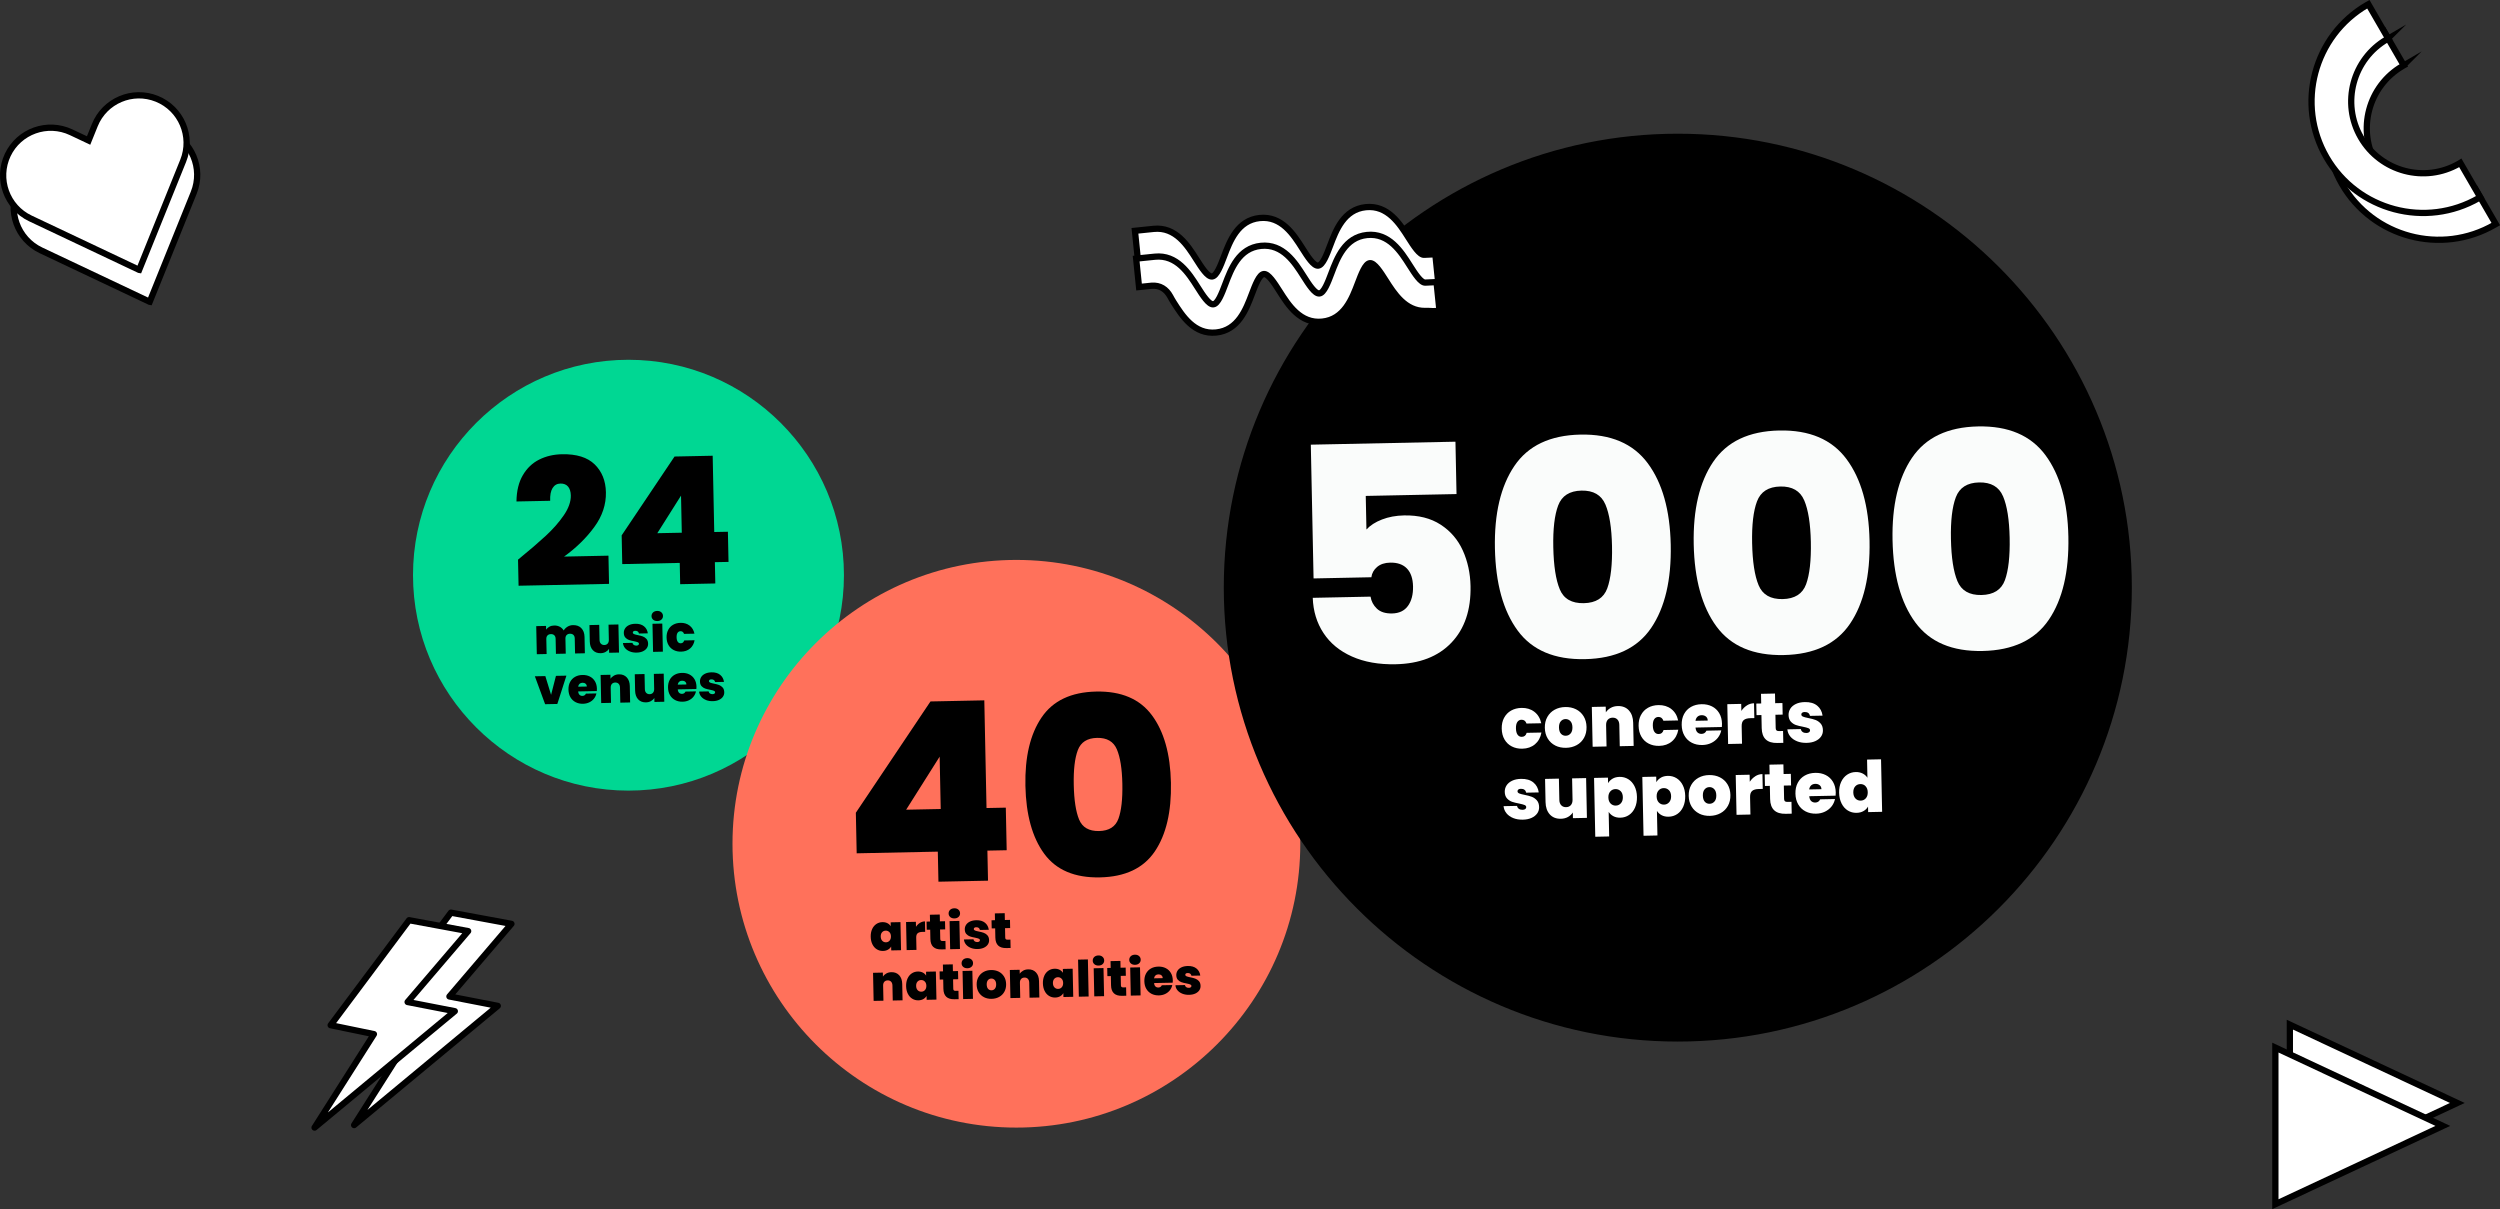 <?xml version="1.0" encoding="UTF-8"?>
<svg id="Layer_2" data-name="Layer 2" xmlns="http://www.w3.org/2000/svg" viewBox="0 0 1197.62 579.23">
  <rect x="0" y="0" width="1197.62" height="579.23" fill="#333333" stroke="none"/>
  <defs>
    <style>
      .cls-1, .cls-2, .cls-3 {
        fill: #fff;
      }

      .cls-1, .cls-3 {
        stroke-width: 3px;
      }

      .cls-1, .cls-3, .cls-4 {
        stroke: #000;
      }

      .cls-1, .cls-4 {
        stroke-miterlimit: 10;
      }

      .cls-3 {
        stroke-linecap: round;
        stroke-linejoin: round;
      }

      .cls-5 {
        fill: #fafcfb;
      }

      .cls-6 {
        fill: #ff715b;
      }

      .cls-7 {
        fill: #00d793;
      }

      .cls-4 {
        stroke-width: 1.26px;
      }
    </style>
  </defs>
  <g id="Layer_1-2" data-name="Layer 1">
    <path class="cls-7" d="M301.06,172.35c-56.91,0-103.21,46.3-103.21,103.18s46.3,103.21,103.21,103.21,103.23-46.3,103.23-103.21-46.31-103.18-103.23-103.18"/>
    <path class="cls-6" d="M486.89,268.23c-74.99,0-135.99,61-135.99,135.95s61,135.99,135.99,135.99,136.01-61,136.01-135.99-61.02-135.95-136.01-135.95"/>
    <path class="cls-4" d="M803.74,64.68c-119.58,0-216.86,97.28-216.86,216.79s97.28,216.86,216.86,216.86,216.88-97.28,216.88-216.86-97.3-216.79-216.88-216.79"/>
    <g>
      <path d="M261.43,256.7c3.45-3.19,6.33-6.46,8.64-9.83,2.31-3.36,3.44-6.54,3.38-9.55-.04-1.81-.48-3.22-1.32-4.22-.84-1-2.06-1.49-3.64-1.46-1.64.03-2.9.75-3.78,2.16-.88,1.41-1.26,3.44-1.15,6.1l-16.15.33c.07-5.05,1.09-9.25,3.06-12.6,1.97-3.35,4.58-5.85,7.84-7.47,3.25-1.63,6.89-2.48,10.91-2.56,6.97-.14,12.19,1.48,15.66,4.87,3.47,3.39,5.26,7.83,5.38,13.32.12,5.89-1.73,11.46-5.57,16.69-3.83,5.24-8.65,9.95-14.46,14.15l21.25-.44.28,13.51-43.34.89-.26-12.49c5.41-4.42,9.83-8.22,13.28-11.41Z"/>
      <path d="M298.09,270.23l-.28-13.77,25.33-37.76,18.27-.38.75,36.54,6.54-.13.3,14.45-6.54.13.21,10.2-16.83.35-.21-10.2-27.53.57ZM326.24,237.43l-11.36,18,11.73-.24-.36-17.76Z"/>
    </g>
    <g>
      <path d="M278.48,300.93c.99,1,1.5,2.39,1.54,4.17l.16,7.85-4.7.1-.15-7.22c-.01-.72-.23-1.27-.63-1.67-.41-.39-.96-.58-1.64-.57-.69.01-1.23.23-1.62.63s-.58.97-.57,1.69l.15,7.22-4.7.1-.15-7.22c-.01-.72-.22-1.28-.62-1.67-.4-.39-.94-.58-1.63-.57-.71.01-1.25.23-1.64.63-.39.41-.58.97-.57,1.69l.15,7.22-4.7.1-.28-13.46,4.7-.1.04,1.77c.4-.58.93-1.05,1.59-1.41.66-.36,1.42-.54,2.28-.56.99-.02,1.88.18,2.67.59.78.42,1.41,1.01,1.87,1.79.46-.75,1.08-1.35,1.86-1.83.77-.47,1.63-.72,2.58-.74,1.7-.04,3.04.45,4.03,1.45Z"/>
      <path d="M296.25,299.15l.28,13.46-4.73.1-.04-1.92c-.39.62-.93,1.12-1.63,1.51-.7.39-1.5.6-2.41.61-1.57.03-2.81-.46-3.74-1.47-.93-1.01-1.41-2.41-1.44-4.18l-.16-7.82,4.68-.1.15,7.22c.02.77.23,1.37.65,1.8.42.43.96.64,1.63.63.69-.01,1.23-.24,1.62-.69s.58-1.06.56-1.83l-.15-7.22,4.73-.1Z"/>
      <path d="M301.69,312.06c-.96-.39-1.72-.93-2.29-1.63-.57-.7-.89-1.5-.97-2.39l4.56-.09c.07.43.28.76.62,1,.34.23.76.34,1.25.33.38,0,.69-.09.91-.26.22-.16.33-.37.32-.63,0-.34-.2-.58-.57-.73-.37-.15-.98-.32-1.83-.49-.96-.17-1.77-.37-2.41-.6-.65-.23-1.21-.61-1.69-1.14-.48-.53-.73-1.27-.75-2.19-.02-.8.18-1.53.6-2.19.42-.66,1.04-1.19,1.88-1.59.83-.4,1.84-.61,3.02-.64,1.76-.04,3.15.37,4.18,1.21,1.03.84,1.63,1.97,1.82,3.37l-4.25.09c-.09-.43-.28-.76-.58-.98-.3-.23-.7-.33-1.2-.32-.38,0-.67.09-.87.24-.2.15-.29.35-.29.61,0,.32.2.56.57.72.37.16.97.32,1.79.48.98.19,1.8.4,2.45.65.65.24,1.23.64,1.73,1.2.5.56.76,1.33.78,2.3.02.78-.2,1.49-.64,2.12-.44.63-1.08,1.14-1.91,1.52-.83.38-1.82.58-2.95.6-1.22.03-2.3-.16-3.26-.55Z"/>
      <path d="M312.9,296.87c-.51-.44-.78-1.01-.79-1.7-.01-.7.23-1.29.72-1.77.5-.47,1.16-.72,1.99-.74.82-.02,1.48.2,1.99.66s.78,1.03.79,1.74c.01.69-.23,1.27-.72,1.73-.5.47-1.15.71-1.97.72-.83.02-1.5-.2-2.02-.64ZM317.27,298.72l.28,13.46-4.7.1-.28-13.46,4.7-.1Z"/>
      <path d="M320.11,301.73c.55-1.05,1.34-1.87,2.36-2.45,1.02-.58,2.19-.88,3.52-.91,1.71-.04,3.16.4,4.35,1.31,1.19.91,1.97,2.2,2.34,3.88l-4.99.1c-.31-.87-.88-1.3-1.71-1.28-.59.01-1.05.27-1.39.76-.33.49-.49,1.21-.47,2.16.02.94.21,1.66.56,2.15.35.49.83.73,1.42.72.85-.02,1.4-.47,1.65-1.36l4.99-.1c-.3,1.67-1.03,2.99-2.17,3.96s-2.58,1.47-4.29,1.5c-1.33.03-2.51-.23-3.56-.77-1.04-.54-1.86-1.32-2.46-2.35-.6-1.03-.91-2.25-.94-3.65-.03-1.39.23-2.61.79-3.66Z"/>
      <path d="M264,332.84l2.33-9.07,5.01-.1-4.35,13.56-5.85.12-4.91-13.37,5.01-.1,2.75,8.97Z"/>
      <path d="M285.88,331.05l-8.9.18c.06.74.28,1.28.65,1.63.37.35.83.52,1.39.51.78-.02,1.34-.38,1.66-1.09l5.02-.1c-.19.93-.58,1.77-1.16,2.51s-1.33,1.33-2.23,1.76c-.9.43-1.91.66-3.01.69-1.33.03-2.51-.23-3.56-.77-1.04-.54-1.87-1.32-2.47-2.35-.6-1.03-.92-2.24-.95-3.65-.03-1.41.23-2.63.79-3.68.55-1.04,1.34-1.86,2.36-2.44s2.2-.89,3.55-.91c1.33-.03,2.51.22,3.54.74,1.04.52,1.85,1.29,2.45,2.29.6,1,.91,2.19.94,3.57,0,.37,0,.74-.05,1.11ZM281.11,328.87c-.01-.58-.21-1.02-.6-1.34-.39-.32-.88-.47-1.45-.46-.58.01-1.04.18-1.41.5-.36.32-.59.78-.69,1.39l4.15-.08Z"/>
      <path d="M300.25,324.5c.93,1.01,1.42,2.4,1.45,4.16l.16,7.85-4.7.1-.15-7.22c-.02-.77-.23-1.37-.64-1.8-.41-.43-.95-.64-1.62-.63-.7.01-1.25.25-1.64.69-.39.45-.58,1.06-.56,1.83l.15,7.22-4.7.1-.28-13.46,4.7-.1.04,1.92c.4-.62.95-1.12,1.65-1.51.7-.39,1.5-.6,2.41-.61,1.55-.03,2.79.46,3.73,1.47Z"/>
      <path d="M317.95,322.71l.28,13.46-4.73.1-.04-1.92c-.39.62-.93,1.12-1.62,1.51-.7.39-1.5.59-2.41.61-1.57.03-2.81-.46-3.74-1.47-.92-1.01-1.41-2.41-1.44-4.18l-.16-7.82,4.68-.1.15,7.22c.02.77.23,1.37.65,1.8s.96.64,1.63.63c.69-.01,1.23-.24,1.62-.69.39-.45.58-1.05.56-1.82l-.15-7.22,4.73-.1Z"/>
      <path d="M333.58,330.07l-8.9.18c.06.74.28,1.28.65,1.63.37.35.83.52,1.39.51.78-.02,1.34-.38,1.66-1.09l5.02-.1c-.19.93-.58,1.77-1.16,2.51-.58.74-1.33,1.33-2.23,1.76-.9.43-1.91.66-3.01.68-1.33.03-2.51-.23-3.56-.77-1.04-.54-1.87-1.32-2.47-2.35-.61-1.03-.92-2.24-.95-3.65-.03-1.41.23-2.63.79-3.68.55-1.04,1.34-1.86,2.36-2.44,1.02-.58,2.2-.89,3.55-.91,1.33-.03,2.51.22,3.54.74,1.03.52,1.85,1.29,2.45,2.29s.91,2.19.94,3.57c0,.37,0,.74-.05,1.11ZM328.81,327.89c-.01-.58-.21-1.02-.6-1.34-.39-.32-.87-.47-1.45-.46-.58.01-1.04.18-1.41.5-.36.32-.59.78-.69,1.39l4.15-.08Z"/>
      <path d="M338.17,335.32c-.96-.39-1.72-.93-2.29-1.63-.57-.7-.89-1.5-.97-2.39l4.56-.09c.07.43.28.76.62,1,.34.23.76.34,1.25.33.38,0,.69-.09.91-.26.22-.16.33-.37.32-.63,0-.34-.2-.58-.57-.73-.37-.15-.98-.32-1.83-.49-.96-.17-1.77-.37-2.41-.6-.64-.23-1.21-.61-1.69-1.14-.48-.53-.73-1.27-.75-2.19-.02-.8.18-1.53.6-2.19.42-.66,1.04-1.19,1.88-1.59s1.84-.61,3.02-.64c1.76-.04,3.15.37,4.18,1.21s1.63,1.97,1.82,3.37l-4.25.09c-.09-.43-.28-.76-.58-.98-.3-.23-.7-.33-1.2-.32-.38,0-.67.09-.87.23-.2.15-.29.35-.29.61,0,.32.19.56.57.72.37.16.97.32,1.79.48.98.19,1.8.4,2.45.65.65.24,1.23.64,1.73,1.2.5.56.76,1.33.78,2.3.02.78-.2,1.49-.64,2.13-.44.63-1.08,1.14-1.91,1.52s-1.82.58-2.95.6c-1.22.03-2.3-.16-3.26-.54Z"/>
    </g>
    <g>
      <path d="M417.79,445.09c.48-1.05,1.15-1.86,2.01-2.44.86-.58,1.83-.88,2.9-.9.93-.02,1.73.15,2.41.5.68.35,1.21.84,1.59,1.46l-.04-1.87,4.7-.1.28,13.46-4.7.1-.04-1.87c-.36.63-.87,1.14-1.54,1.52-.67.38-1.46.58-2.38.6-1.07.02-2.05-.24-2.93-.78-.88-.54-1.59-1.33-2.11-2.37s-.8-2.25-.83-3.64c-.03-1.39.2-2.61.68-3.66ZM426.05,446.53c-.48-.49-1.07-.72-1.75-.71-.71.01-1.28.27-1.74.77-.45.5-.67,1.19-.65,2.06.02.86.26,1.54.74,2.04.47.49,1.06.73,1.77.72.69-.01,1.26-.27,1.72-.78.46-.51.68-1.2.67-2.08-.02-.86-.27-1.54-.75-2.02Z"/>
      <path d="M440.69,442.1c.74-.46,1.55-.7,2.41-.72l.1,5.01-1.32.03c-1.02.02-1.78.24-2.27.65-.49.41-.72,1.11-.7,2.1l.12,5.88-4.7.1-.28-13.46,4.7-.1.05,2.38c.51-.78,1.14-1.4,1.88-1.86Z"/>
      <path d="M452.92,450.76l.08,4.01-2.04.04c-3.44.07-5.19-1.6-5.26-5l-.09-4.44-1.66.03-.08-3.91,1.66-.03-.07-3.26,4.73-.1.07,3.26,2.45-.05.08,3.91-2.45.05.09,4.51c0,.37.1.63.27.79.17.16.46.23.86.22l1.37-.03Z"/>
      <path d="M455.22,439.32c-.51-.44-.78-1.01-.79-1.7-.01-.7.23-1.29.72-1.77.49-.47,1.16-.72,1.99-.74.82-.02,1.48.2,1.99.66s.78,1.03.79,1.74c.01.69-.23,1.26-.72,1.73-.5.47-1.15.71-1.97.72-.83.02-1.5-.2-2.02-.64ZM459.59,441.16l.28,13.46-4.7.1-.28-13.46,4.7-.1Z"/>
      <path d="M465.03,454.07c-.96-.39-1.72-.93-2.29-1.63s-.89-1.5-.97-2.39l4.56-.09c.07.43.28.76.62,1,.34.23.76.34,1.25.33.38,0,.69-.09.91-.26.22-.16.33-.37.32-.63,0-.34-.2-.58-.57-.73-.37-.15-.98-.32-1.83-.49-.96-.17-1.77-.37-2.41-.6-.64-.23-1.21-.61-1.69-1.14-.48-.53-.73-1.26-.75-2.19-.02-.8.18-1.53.6-2.19.42-.66,1.04-1.18,1.88-1.59.83-.4,1.84-.61,3.02-.64,1.76-.04,3.15.37,4.18,1.21,1.02.84,1.63,1.97,1.82,3.37l-4.25.09c-.09-.43-.28-.76-.58-.99-.3-.22-.7-.33-1.19-.32-.38,0-.67.09-.87.24-.2.15-.29.35-.29.61,0,.32.2.56.57.72.37.16.97.32,1.79.48.98.19,1.8.4,2.45.65.65.24,1.23.64,1.73,1.2.5.56.76,1.33.78,2.3.02.78-.2,1.49-.64,2.12-.44.63-1.08,1.14-1.91,1.52-.83.38-1.82.58-2.95.6-1.22.03-2.3-.16-3.26-.54Z"/>
      <path d="M484.04,450.12l.08,4.01-2.04.04c-3.44.07-5.19-1.6-5.26-5l-.09-4.44-1.66.03-.08-3.91,1.66-.03-.07-3.26,4.73-.1.07,3.26,2.45-.05.08,3.91-2.45.05.09,4.51c0,.37.1.63.27.79.17.16.46.23.86.22l1.37-.03Z"/>
      <path d="M430.76,467.19c.93,1.01,1.42,2.4,1.45,4.16l.16,7.85-4.7.1-.15-7.22c-.02-.77-.23-1.37-.64-1.8-.41-.43-.95-.64-1.62-.63-.7.01-1.25.25-1.64.69-.39.45-.58,1.06-.56,1.82l.15,7.22-4.7.1-.28-13.46,4.7-.1.04,1.92c.4-.62.95-1.12,1.65-1.51.7-.39,1.5-.59,2.41-.61,1.55-.03,2.79.46,3.73,1.47Z"/>
      <path d="M434.75,468.75c.48-1.05,1.15-1.86,2.01-2.44.86-.58,1.83-.88,2.9-.9.93-.02,1.73.15,2.41.5.68.35,1.21.84,1.59,1.46l-.04-1.87,4.7-.1.28,13.46-4.7.1-.04-1.87c-.35.63-.87,1.14-1.54,1.52-.67.38-1.46.58-2.38.6-1.07.02-2.05-.24-2.93-.78-.88-.54-1.59-1.33-2.11-2.37-.53-1.04-.8-2.25-.83-3.64-.03-1.39.2-2.61.68-3.66ZM443.01,470.19c-.48-.49-1.07-.72-1.75-.71-.71.01-1.28.27-1.74.77-.45.5-.67,1.18-.65,2.06.02.86.26,1.54.74,2.04.47.49,1.06.74,1.77.72.69-.01,1.26-.27,1.72-.78s.68-1.2.67-2.08c-.02-.86-.27-1.54-.75-2.02Z"/>
      <path d="M459.15,474.64l.08,4.01-2.04.04c-3.44.07-5.19-1.6-5.26-5.01l-.09-4.44-1.66.03-.08-3.91,1.66-.03-.07-3.26,4.73-.1.07,3.26,2.45-.05.08,3.91-2.45.05.09,4.51c0,.37.1.63.27.79.17.16.46.23.86.22l1.37-.03Z"/>
      <path d="M461.44,463.2c-.51-.45-.78-1.01-.79-1.7-.01-.7.22-1.29.72-1.77.5-.47,1.16-.72,1.99-.74.82-.02,1.48.2,1.99.65.51.45.78,1.03.79,1.74.01.69-.23,1.27-.72,1.73-.49.47-1.15.71-1.96.73-.83.02-1.5-.2-2.02-.64ZM465.81,465.04l.28,13.46-4.7.1-.28-13.46,4.7-.1Z"/>
      <path d="M471.42,477.72c-1.08-.54-1.93-1.32-2.56-2.35-.63-1.03-.96-2.24-.99-3.65-.03-1.39.25-2.61.85-3.67s1.42-1.87,2.47-2.45c1.05-.58,2.25-.89,3.59-.91s2.55.23,3.63.76c1.08.54,1.93,1.32,2.57,2.35.64,1.03.97,2.24,1,3.63.03,1.39-.25,2.62-.85,3.68-.59,1.06-1.42,1.88-2.48,2.46-1.06.58-2.26.89-3.61.92-1.34.03-2.55-.23-3.63-.77ZM476.59,473.64c.43-.5.63-1.2.62-2.11s-.25-1.6-.7-2.07c-.45-.47-1-.7-1.63-.69-.64.01-1.17.26-1.59.75-.42.49-.62,1.19-.61,2.1.02.93.24,1.63.67,2.1.43.47.97.7,1.62.69.66-.01,1.2-.27,1.63-.77Z"/>
      <path d="M496.29,465.84c.93,1.01,1.42,2.4,1.45,4.16l.16,7.85-4.7.1-.15-7.22c-.02-.77-.23-1.37-.64-1.8-.41-.43-.95-.64-1.62-.63-.7.01-1.25.25-1.64.69-.39.45-.58,1.06-.56,1.82l.15,7.22-4.7.1-.28-13.46,4.7-.1.04,1.92c.4-.62.95-1.12,1.65-1.51.7-.39,1.5-.59,2.41-.61,1.55-.03,2.79.46,3.73,1.47Z"/>
      <path d="M500.27,467.41c.48-1.05,1.15-1.86,2.02-2.44.86-.58,1.83-.88,2.9-.9.93-.02,1.73.15,2.41.5.68.35,1.21.84,1.59,1.46l-.04-1.87,4.7-.1.28,13.46-4.7.1-.04-1.87c-.35.63-.87,1.14-1.54,1.52-.67.38-1.46.58-2.38.6-1.07.02-2.05-.24-2.93-.78-.88-.54-1.59-1.33-2.11-2.37s-.8-2.25-.83-3.64c-.03-1.39.2-2.61.68-3.66ZM508.54,468.84c-.48-.49-1.07-.72-1.75-.71-.71.01-1.28.27-1.74.77-.45.5-.67,1.19-.65,2.07.02.86.26,1.54.74,2.04s1.06.74,1.77.72c.69-.01,1.26-.27,1.72-.78s.68-1.2.67-2.08c-.02-.86-.27-1.54-.75-2.02Z"/>
      <path d="M521.15,459.61l.36,17.76-4.7.1-.36-17.76,4.7-.1Z"/>
      <path d="M524.26,461.91c-.51-.44-.78-1.01-.79-1.7-.01-.7.23-1.29.72-1.77.5-.47,1.16-.72,1.99-.74.82-.02,1.48.2,1.99.66.51.45.78,1.03.79,1.74.01.69-.23,1.27-.72,1.73-.49.47-1.15.71-1.96.72-.83.02-1.5-.2-2.02-.64ZM528.63,463.75l.28,13.46-4.7.1-.28-13.46,4.7-.1Z"/>
      <path d="M539.46,472.99l.08,4.01-2.04.04c-3.44.07-5.19-1.6-5.26-5.01l-.09-4.44-1.66.03-.08-3.91,1.66-.03-.07-3.26,4.73-.1.07,3.26,2.45-.05.08,3.91-2.45.05.09,4.51c0,.37.1.63.27.79.17.16.46.23.86.22l1.37-.03Z"/>
      <path d="M541.75,461.55c-.51-.45-.78-1.01-.79-1.7-.01-.7.23-1.29.72-1.77.5-.47,1.16-.72,1.99-.74.82-.02,1.48.2,1.99.65.51.45.78,1.03.79,1.74.01.69-.23,1.27-.72,1.73-.5.47-1.15.71-1.96.73-.83.02-1.5-.2-2.02-.64ZM546.12,463.39l.28,13.46-4.7.1-.28-13.46,4.7-.1Z"/>
      <path d="M561.76,470.75l-8.9.18c.06.73.28,1.28.65,1.63.37.35.83.52,1.39.51.78-.02,1.34-.38,1.66-1.09l5.02-.1c-.19.93-.58,1.77-1.16,2.51-.59.74-1.33,1.33-2.23,1.76-.9.43-1.91.66-3.01.69-1.33.03-2.51-.23-3.56-.77-1.04-.54-1.87-1.32-2.47-2.35-.61-1.03-.92-2.25-.95-3.65-.03-1.41.23-2.63.79-3.68.56-1.04,1.34-1.86,2.36-2.44,1.02-.58,2.2-.88,3.55-.91,1.33-.03,2.51.22,3.54.74,1.04.52,1.85,1.29,2.45,2.29.6,1,.91,2.19.94,3.57,0,.37,0,.74-.05,1.1ZM556.99,468.57c-.01-.57-.21-1.02-.6-1.34s-.87-.47-1.45-.46c-.58.01-1.05.18-1.41.5-.36.32-.59.79-.69,1.39l4.15-.08Z"/>
      <path d="M566.34,476c-.96-.39-1.72-.93-2.29-1.63-.57-.7-.89-1.5-.97-2.39l4.56-.09c.07.43.28.76.62,1,.34.23.76.34,1.26.33.38,0,.69-.09.91-.26.22-.16.33-.37.32-.63,0-.34-.2-.58-.57-.73-.37-.15-.98-.32-1.83-.49-.96-.17-1.77-.37-2.41-.6-.65-.23-1.21-.61-1.69-1.14-.48-.53-.73-1.27-.75-2.19-.02-.8.19-1.53.6-2.19.42-.66,1.04-1.19,1.88-1.59.83-.4,1.84-.61,3.02-.64,1.76-.04,3.15.37,4.18,1.21,1.03.84,1.63,1.97,1.82,3.37l-4.25.09c-.09-.43-.28-.76-.58-.98-.3-.23-.7-.33-1.2-.32-.38,0-.67.09-.87.23-.2.15-.29.35-.29.61,0,.32.19.56.57.72s.97.32,1.79.48c.98.19,1.8.4,2.45.65.65.24,1.23.64,1.73,1.2.5.56.76,1.33.78,2.3.02.78-.2,1.49-.64,2.13-.44.63-1.08,1.14-1.91,1.52-.83.38-1.82.58-2.95.6-1.22.03-2.3-.16-3.26-.55Z"/>
    </g>
    <g>
      <path d="M410.39,408.78l-.4-19.44,35.75-53.31,25.79-.53,1.06,51.59,9.24-.19.42,20.4-9.24.19.3,14.4-23.75.49-.3-14.4-38.87.8ZM450.13,362.48l-16.04,25.41,16.56-.34-.51-25.07Z"/>
      <path d="M498.96,343.71c5.43-8.03,14.15-12.17,26.15-12.42,12-.25,20.9,3.53,26.7,11.33,5.8,7.8,8.84,18.58,9.12,32.34.29,13.92-2.29,24.89-7.73,32.93-5.44,8.03-14.19,12.17-26.27,12.42-12.08.25-20.98-3.53-26.7-11.33-5.72-7.8-8.72-18.67-9.01-32.58-.28-13.76,2.29-24.65,7.73-32.68ZM535.04,358.99c-1.6-3.77-4.76-5.6-9.48-5.51-4.72.1-7.8,2.06-9.24,5.89-1.44,3.83-2.09,9.34-1.94,16.54.15,7.36,1,12.92,2.56,16.69,1.56,3.77,4.74,5.6,9.54,5.51,4.8-.1,7.9-2.06,9.3-5.89,1.4-3.83,2.03-9.42,1.88-16.78-.15-7.2-1.02-12.68-2.62-16.45Z"/>
    </g>
    <g>
      <path class="cls-5" d="M697.75,236.68l-43.49.89.33,16.09c1.8-1.97,4.28-3.57,7.44-4.79,3.17-1.23,6.68-1.88,10.55-1.96,6.96-.14,12.81,1.33,17.57,4.43,4.75,3.09,8.29,7.23,10.62,12.4,2.33,5.17,3.56,10.85,3.69,17.04.23,11.4-2.82,20.43-9.16,27.09-6.34,6.66-15.26,10.1-26.76,10.34-8.02.16-14.99-1.07-20.89-3.71-5.91-2.63-10.45-6.38-13.65-11.25s-4.91-10.49-5.13-16.86l27.69-.57c.34,2.22,1.34,4.13,3.02,5.74,1.68,1.61,4.11,2.38,7.3,2.32,3.38-.07,5.92-1.28,7.61-3.64,1.69-2.36,2.5-5.46,2.42-9.33-.08-3.77-1.06-6.62-2.93-8.57-1.88-1.94-4.55-2.88-8.03-2.81-2.61.05-4.7.75-6.27,2.09-1.57,1.34-2.48,2.98-2.73,4.91l-27.69.57-1.32-64.08,69.29-1.42.51,25.08Z"/>
      <path class="cls-5" d="M725.47,223.2c6.57-9.71,17.1-14.71,31.6-15.01,14.5-.3,25.25,4.27,32.26,13.7,7.01,9.43,10.68,22.46,11.03,39.08.35,16.82-2.77,30.08-9.33,39.78-6.57,9.71-17.15,14.71-31.74,15.01-14.59.3-25.35-4.27-32.26-13.7-6.92-9.43-10.54-22.55-10.89-39.37-.34-16.62,2.77-29.79,9.34-39.5ZM769.06,241.67c-1.93-4.55-5.75-6.77-11.45-6.65-5.7.12-9.43,2.49-11.17,7.12-1.74,4.63-2.52,11.29-2.34,19.99.18,8.89,1.21,15.62,3.1,20.17,1.88,4.56,5.72,6.77,11.52,6.65,5.8-.12,9.54-2.49,11.24-7.12,1.69-4.63,2.45-11.38,2.27-20.28-.18-8.7-1.23-15.32-3.16-19.88Z"/>
      <path class="cls-5" d="M820.71,221.24c6.57-9.71,17.1-14.71,31.6-15.01,14.5-.3,25.25,4.27,32.26,13.7,7.01,9.43,10.69,22.46,11.03,39.08.34,16.82-2.77,30.08-9.34,39.78-6.57,9.71-17.15,14.71-31.74,15.01-14.59.3-25.35-4.27-32.26-13.7-6.91-9.43-10.54-22.55-10.89-39.37-.34-16.62,2.77-29.79,9.34-39.5ZM864.31,239.71c-1.93-4.55-5.75-6.77-11.45-6.65-5.7.12-9.43,2.49-11.17,7.12-1.74,4.63-2.52,11.29-2.34,19.99.18,8.89,1.21,15.62,3.1,20.17,1.88,4.55,5.72,6.77,11.52,6.65s9.54-2.49,11.24-7.12c1.69-4.62,2.45-11.38,2.27-20.28-.18-8.7-1.23-15.32-3.16-19.88Z"/>
      <path class="cls-5" d="M915.96,219.29c6.57-9.71,17.1-14.71,31.6-15.01,14.5-.3,25.25,4.27,32.26,13.7,7.01,9.43,10.69,22.46,11.03,39.08.34,16.82-2.77,30.08-9.34,39.78-6.57,9.71-17.15,14.71-31.74,15.01-14.59.3-25.35-4.27-32.26-13.7-6.92-9.43-10.54-22.55-10.89-39.37-.34-16.62,2.77-29.79,9.34-39.5ZM959.55,237.76c-1.93-4.55-5.75-6.77-11.45-6.65-5.7.12-9.43,2.49-11.17,7.12-1.74,4.63-2.52,11.29-2.34,19.99.18,8.89,1.21,15.61,3.1,20.17,1.88,4.55,5.72,6.77,11.52,6.65,5.8-.12,9.54-2.49,11.24-7.12,1.69-4.62,2.45-11.38,2.27-20.28-.18-8.7-1.23-15.32-3.16-19.88Z"/>
    </g>
    <g>
      <path class="cls-2" d="M720.53,343.88c.79-1.49,1.9-2.65,3.35-3.47s3.11-1.25,4.99-1.29c2.42-.05,4.48.57,6.16,1.86s2.79,3.12,3.31,5.49l-7.07.14c-.43-1.24-1.24-1.85-2.42-1.82-.84.02-1.5.38-1.97,1.08-.47.7-.7,1.72-.67,3.06.03,1.34.29,2.35.79,3.04.5.69,1.17,1.03,2.01,1.01,1.2-.02,1.98-.66,2.34-1.92l7.07-.14c-.43,2.37-1.46,4.23-3.08,5.61-1.63,1.37-3.65,2.08-6.08,2.13-1.88.04-3.56-.32-5.04-1.09-1.48-.76-2.64-1.87-3.49-3.33s-1.29-3.18-1.33-5.18c-.04-1.97.33-3.7,1.12-5.19Z"/>
      <path class="cls-2" d="M745.07,357.15c-1.52-.76-2.73-1.87-3.62-3.33-.89-1.45-1.36-3.18-1.4-5.17-.04-1.97.36-3.7,1.2-5.19.84-1.49,2.01-2.65,3.5-3.47,1.49-.82,3.19-1.25,5.09-1.29s3.62.32,5.14,1.08c1.52.76,2.74,1.87,3.64,3.33.9,1.46,1.37,3.17,1.41,5.14.04,1.97-.36,3.71-1.2,5.21-.84,1.5-2.01,2.67-3.52,3.49-1.5.82-3.21,1.26-5.11,1.29s-3.62-.32-5.14-1.08ZM752.4,351.37c.61-.7.9-1.7.87-2.99-.03-1.29-.36-2.27-1-2.94-.64-.67-1.41-.99-2.32-.97-.91.02-1.66.37-2.26,1.07-.6.69-.88,1.69-.86,2.98.03,1.31.34,2.3.95,2.97.6.67,1.37.99,2.3.97.93-.02,1.7-.38,2.31-1.08Z"/>
      <path class="cls-2" d="M780.31,340.32c1.32,1.44,2.01,3.4,2.06,5.89l.23,11.12-6.66.14-.21-10.23c-.02-1.09-.32-1.94-.9-2.55s-1.34-.91-2.3-.89c-1,.02-1.77.35-2.33.98s-.82,1.5-.8,2.58l.21,10.23-6.66.14-.39-19.07,6.66-.14.06,2.72c.57-.87,1.35-1.59,2.34-2.14.99-.55,2.12-.84,3.42-.87,2.2-.04,3.96.65,5.28,2.08Z"/>
      <path class="cls-2" d="M786.1,342.53c.79-1.49,1.9-2.65,3.35-3.47,1.45-.82,3.11-1.25,4.99-1.29,2.42-.05,4.48.57,6.16,1.86,1.68,1.29,2.79,3.12,3.31,5.49l-7.07.15c-.43-1.24-1.24-1.85-2.42-1.82-.84.02-1.5.38-1.97,1.08-.47.7-.7,1.72-.67,3.06.03,1.34.29,2.35.79,3.04.5.69,1.17,1.03,2.01,1.01,1.2-.02,1.98-.66,2.34-1.92l7.07-.15c-.43,2.37-1.46,4.24-3.08,5.61-1.63,1.37-3.65,2.08-6.08,2.13-1.88.04-3.56-.32-5.04-1.09-1.48-.76-2.64-1.87-3.49-3.33-.85-1.46-1.29-3.18-1.33-5.18-.04-1.97.33-3.7,1.12-5.19Z"/>
      <path class="cls-2" d="M824.85,348.27l-12.61.26c.09,1.04.39,1.81.91,2.31.52.5,1.18.74,1.97.73,1.11-.02,1.89-.54,2.35-1.54l7.1-.15c-.27,1.32-.82,2.5-1.64,3.55-.83,1.05-1.88,1.88-3.16,2.5-1.28.62-2.7.94-4.27.97-1.88.04-3.56-.32-5.04-1.09-1.48-.76-2.65-1.87-3.5-3.33-.86-1.46-1.31-3.18-1.35-5.18-.04-1.99.33-3.73,1.12-5.21.79-1.48,1.9-2.63,3.35-3.45s3.12-1.25,5.02-1.29c1.88-.04,3.55.31,5.02,1.05s2.62,1.82,3.47,3.25c.85,1.42,1.29,3.11,1.33,5.06.01.52-.01,1.04-.07,1.57ZM818.09,345.17c-.02-.82-.3-1.45-.85-1.9-.55-.45-1.24-.67-2.05-.66-.82.02-1.48.25-1.99.71-.51.45-.84,1.11-.98,1.98l5.88-.12Z"/>
      <path class="cls-2" d="M836.85,337.92c1.05-.66,2.19-1,3.41-1.02l.15,7.1-1.87.04c-1.45.03-2.52.33-3.21.92-.69.58-1.02,1.57-.99,2.98l.17,8.33-6.66.14-.39-19.07,6.66-.14.07,3.37c.73-1.1,1.61-1.98,2.67-2.64Z"/>
      <path class="cls-2" d="M854.17,350.18l.12,5.68-2.89.06c-4.87.1-7.36-2.26-7.46-7.09l-.13-6.29-2.35.05-.11-5.54,2.35-.05-.09-4.62,6.7-.14.09,4.62,3.47-.07.11,5.54-3.47.07.13,6.39c.01.52.14.89.38,1.11s.65.33,1.21.32l1.94-.04Z"/>
      <path class="cls-2" d="M860.85,355.09c-1.36-.55-2.44-1.32-3.24-2.31-.8-.99-1.26-2.12-1.38-3.39l6.46-.13c.1.61.4,1.08.88,1.41.48.33,1.07.49,1.78.47.54-.01.97-.13,1.29-.37s.46-.53.46-.89c0-.48-.28-.82-.8-1.04-.53-.22-1.39-.45-2.6-.69-1.37-.25-2.5-.53-3.42-.85-.91-.32-1.71-.86-2.4-1.62-.68-.76-1.04-1.79-1.07-3.11-.02-1.13.26-2.17.85-3.09.59-.93,1.48-1.68,2.66-2.25,1.18-.57,2.61-.87,4.28-.9,2.49-.05,4.47.52,5.92,1.71,1.45,1.19,2.31,2.79,2.58,4.78l-6.02.12c-.13-.61-.4-1.07-.83-1.39-.43-.32-.99-.47-1.69-.46-.54.01-.96.12-1.23.33-.28.21-.42.5-.41.86,0,.45.28.79.8,1.02.53.23,1.37.45,2.53.68,1.39.27,2.55.57,3.47.92.92.34,1.74.91,2.45,1.7.71.79,1.08,1.88,1.1,3.26.02,1.11-.28,2.11-.91,3.01-.63.9-1.53,1.61-2.71,2.15s-2.57.82-4.18.85c-1.72.04-3.26-.22-4.62-.77Z"/>
      <path class="cls-2" d="M724.9,391.89c-1.36-.55-2.44-1.32-3.24-2.31-.8-.99-1.26-2.12-1.38-3.39l6.46-.13c.1.61.4,1.08.88,1.41.48.33,1.08.49,1.78.47.54-.01.97-.13,1.28-.37.31-.23.47-.53.46-.89,0-.48-.28-.82-.8-1.04-.53-.22-1.39-.45-2.6-.7-1.37-.25-2.5-.53-3.42-.85-.91-.32-1.71-.86-2.4-1.62-.68-.76-1.04-1.79-1.07-3.11-.02-1.13.26-2.17.85-3.09.59-.93,1.48-1.68,2.66-2.25s2.61-.87,4.28-.9c2.49-.05,4.46.52,5.92,1.71,1.45,1.19,2.31,2.79,2.58,4.78l-6.02.12c-.13-.61-.4-1.07-.83-1.39-.43-.32-.99-.47-1.69-.46-.54.01-.96.12-1.23.33-.28.21-.41.5-.41.86,0,.45.28.79.8,1.02.53.23,1.37.45,2.53.68,1.39.27,2.54.57,3.47.92.92.34,1.74.91,2.45,1.7.71.79,1.08,1.88,1.1,3.26.02,1.11-.28,2.12-.91,3.01s-1.53,1.61-2.71,2.15c-1.18.54-2.57.82-4.18.85-1.72.04-3.26-.22-4.62-.77Z"/>
      <path class="cls-2" d="M759.82,372.73l.39,19.07-6.7.14-.06-2.72c-.55.87-1.32,1.59-2.3,2.14-.99.55-2.12.84-3.42.87-2.22.04-3.99-.65-5.3-2.08-1.31-1.44-1.99-3.41-2.04-5.93l-.23-11.08,6.63-.14.21,10.23c.02,1.09.33,1.94.92,2.55.59.61,1.36.91,2.31.89.97-.02,1.74-.35,2.29-.98.55-.63.82-1.5.8-2.58l-.21-10.23,6.7-.14Z"/>
      <path class="cls-2" d="M772.51,373.01c.94-.54,2.06-.82,3.35-.85,1.52-.03,2.9.34,4.15,1.1,1.25.77,2.25,1.88,2.99,3.34.74,1.46,1.14,3.17,1.18,5.14.04,1.97-.28,3.71-.96,5.21-.68,1.5-1.63,2.66-2.85,3.48-1.22.82-2.59,1.24-4.11,1.28-1.29.03-2.41-.21-3.36-.71-.95-.5-1.71-1.19-2.27-2.06l.24,11.76-6.66.14-.58-28.18,6.66-.14.05,2.65c.5-.89,1.23-1.61,2.17-2.15ZM776.36,379c-.68-.68-1.51-1.01-2.49-.99-.98.02-1.79.39-2.44,1.1-.65.72-.97,1.69-.94,2.91.03,1.25.38,2.21,1.06,2.9s1.51,1.02,2.49,1c.97-.02,1.79-.39,2.44-1.12.65-.73.97-1.7.94-2.93-.03-1.25-.38-2.21-1.06-2.89Z"/>
      <path class="cls-2" d="M795.63,372.53c.94-.54,2.06-.82,3.35-.85,1.52-.03,2.9.34,4.15,1.1,1.25.77,2.25,1.88,2.99,3.34.74,1.46,1.14,3.17,1.18,5.15.04,1.97-.28,3.71-.96,5.21-.68,1.5-1.63,2.66-2.85,3.48-1.22.82-2.59,1.24-4.11,1.28-1.29.03-2.41-.21-3.36-.71-.95-.5-1.71-1.19-2.27-2.06l.24,11.76-6.66.14-.58-28.18,6.66-.14.05,2.65c.5-.89,1.23-1.61,2.17-2.15ZM799.48,378.53c-.68-.68-1.51-1.01-2.49-.99-.98.02-1.79.39-2.44,1.1-.65.72-.97,1.69-.94,2.91.03,1.25.38,2.21,1.06,2.9s1.51,1.02,2.49,1c.97-.02,1.79-.39,2.44-1.12.65-.73.97-1.7.94-2.93-.03-1.25-.38-2.21-1.06-2.89Z"/>
      <path class="cls-2" d="M813.99,389.74c-1.52-.76-2.73-1.87-3.62-3.33-.89-1.46-1.36-3.18-1.4-5.17-.04-1.97.36-3.7,1.2-5.19.84-1.49,2.01-2.65,3.5-3.47,1.49-.82,3.19-1.26,5.09-1.29s3.62.32,5.14,1.08c1.52.76,2.74,1.87,3.64,3.33.9,1.46,1.37,3.17,1.41,5.14.04,1.97-.36,3.71-1.2,5.21-.84,1.5-2.01,2.67-3.52,3.49-1.5.83-3.21,1.26-5.11,1.3-1.9.04-3.62-.32-5.14-1.08ZM821.32,383.96c.61-.7.9-1.7.87-2.99-.03-1.29-.36-2.27-1-2.94-.64-.67-1.41-.99-2.32-.97-.91.02-1.66.37-2.26,1.07-.6.69-.88,1.68-.86,2.98.03,1.31.34,2.3.94,2.97.6.67,1.37.99,2.3.97.93-.02,1.7-.38,2.31-1.08Z"/>
      <path class="cls-2" d="M840.88,371.84c1.05-.66,2.19-1,3.41-1.02l.15,7.11-1.87.04c-1.45.03-2.52.33-3.21.92-.69.58-1.02,1.57-.99,2.98l.17,8.33-6.66.14-.39-19.07,6.66-.14.07,3.37c.73-1.1,1.61-1.98,2.67-2.64Z"/>
      <path class="cls-2" d="M858.2,384.11l.12,5.68-2.89.06c-4.87.1-7.36-2.26-7.46-7.09l-.13-6.29-2.35.05-.11-5.54,2.35-.05-.09-4.62,6.7-.14.09,4.62,3.47-.07.11,5.54-3.47.07.13,6.39c.01.52.14.89.38,1.11.24.22.65.33,1.21.32l1.94-.04Z"/>
      <path class="cls-2" d="M879.33,381.16l-12.61.26c.09,1.04.39,1.81.91,2.31.52.5,1.18.74,1.97.73,1.11-.02,1.89-.54,2.35-1.54l7.1-.15c-.27,1.32-.82,2.5-1.64,3.55-.83,1.05-1.88,1.88-3.16,2.5-1.28.62-2.7.94-4.26.97-1.88.04-3.56-.32-5.04-1.09s-2.65-1.87-3.5-3.33c-.86-1.46-1.31-3.18-1.35-5.18-.04-1.99.33-3.73,1.12-5.21.79-1.48,1.9-2.63,3.35-3.45,1.45-.82,3.12-1.25,5.02-1.29,1.88-.04,3.55.31,5.02,1.05,1.46.74,2.62,1.82,3.47,3.25.84,1.42,1.29,3.11,1.33,5.06.01.52-.01,1.04-.07,1.57ZM872.56,378.06c-.02-.82-.3-1.45-.86-1.9-.55-.45-1.24-.67-2.05-.66-.81.02-1.48.25-1.99.7-.51.45-.84,1.11-.98,1.98l5.88-.12Z"/>
      <path class="cls-2" d="M882,374.57c.68-1.49,1.64-2.64,2.87-3.46,1.23-.82,2.6-1.24,4.12-1.27,1.22-.02,2.32.21,3.3.7.97.49,1.74,1.17,2.3,2.04l-.18-8.7,6.7-.14.52,25.16-6.7.14-.05-2.65c-.5.89-1.22,1.61-2.17,2.15-.94.54-2.06.83-3.35.85-1.52.03-2.91-.34-4.16-1.11-1.25-.77-2.25-1.89-2.99-3.36-.74-1.47-1.14-3.19-1.18-5.16s.28-3.7.96-5.19ZM893.7,376.61c-.68-.69-1.51-1.02-2.49-1-1,.02-1.82.38-2.46,1.09-.64.71-.95,1.68-.93,2.93.03,1.22.37,2.19,1.04,2.89.67.7,1.51,1.04,2.5,1.02.97-.02,1.79-.39,2.44-1.1s.97-1.7.94-2.94c-.03-1.22-.38-2.18-1.06-2.87Z"/>
    </g>
    <g>
      <polyline class="cls-1" points="29.39 99.29 59.6 113.59 71.63 83.78"/>
      <path class="cls-1" d="M71.71,144.57l-52.08-24.64c-11.4-5.39-16.26-19-10.87-30.4,5.39-11.4,19-16.26,30.4-10.87l8.34,3.94,2.98-7.37c4.72-11.69,18.02-17.34,29.71-12.62,11.69,4.72,17.34,18.02,12.62,29.71l-21.09,52.25Z"/>
    </g>
    <g>
      <polyline class="cls-1" points="24.33 84 54.54 98.29 66.57 68.48"/>
      <path class="cls-1" d="M66.65,129.28l-52.08-24.64c-11.4-5.39-16.26-19-10.87-30.4,5.39-11.4,19-16.26,30.4-10.87l8.34,3.94,2.98-7.37c4.72-11.69,18.02-17.34,29.71-12.62,11.69,4.72,17.34,18.02,12.62,29.71l-21.09,52.25Z"/>
    </g>
    <polygon class="cls-3" points="245 442.57 216.02 437.21 177.54 488.73 198.77 493.11 169.64 538.96 238.46 481.86 215.29 477.35 245 442.57"/>
    <polygon class="cls-3" points="224.27 446.05 195.97 440.82 158.4 491.12 179.13 495.4 150.69 540.17 217.88 484.41 195.26 480.01 224.27 446.05"/>
    <path class="cls-1" d="M689,135.63l-1.42-13.83-5.29.25c-2.18.22-5.05-4.3-7.58-8.29-4.18-6.58-9.9-15.6-20.43-14.52s-14.3,11.07-17.06,18.36c-1.67,4.42-3.57,9.43-5.75,9.65s-5.05-4.3-7.58-8.29c-4.18-6.58-9.9-15.6-20.43-14.52-10.53,1.08-14.3,11.07-17.06,18.36-1.67,4.42-3.57,9.43-5.74,9.65s-5.05-4.3-7.58-8.29c-4.18-6.58-9.9-15.6-20.43-14.52l-8.96.92,1.39,13.61,6.04-.62c3.99-.31,7,1.63,8.91,5.14.47.86.97,1.78,1.58,2.74,4.18,6.58,9.9,15.6,20.43,14.52,10.53-1.08,14.3-11.07,17.06-18.36,1.67-4.42,3.57-9.43,5.74-9.65s5.05,4.3,7.58,8.29c4.18,6.58,9.9,15.6,20.43,14.52,10.53-1.08,14.3-11.07,17.06-18.36,1.67-4.42,3.57-9.43,5.75-9.65s5.05,4.3,7.58,8.29c3.97,6.25,9.33,14.7,18.89,14.6,1.24-.01,2.48-.01,3.72.09l3.15-.1Z"/>
    <path class="cls-1" d="M689.58,148.96l-1.42-13.83-5.29.25c-2.18.22-5.05-4.3-7.58-8.29-4.18-6.58-9.9-15.6-20.43-14.52s-14.3,11.07-17.06,18.36c-1.67,4.42-3.57,9.43-5.75,9.65s-5.05-4.3-7.58-8.29c-4.18-6.58-9.9-15.6-20.43-14.52s-14.3,11.07-17.06,18.36c-1.67,4.42-3.57,9.43-5.74,9.65s-5.05-4.3-7.58-8.29c-4.18-6.58-9.9-15.6-20.43-14.52l-8.96.92,1.39,13.61,6.04-.62c3.99-.31,7,1.63,8.91,5.14.47.86.97,1.78,1.58,2.74,4.18,6.58,9.9,15.6,20.43,14.52,10.53-1.08,14.3-11.07,17.06-18.36,1.67-4.42,3.57-9.43,5.74-9.65s5.05,4.3,7.58,8.29c4.18,6.58,9.9,15.6,20.43,14.52s14.3-11.07,17.06-18.36c1.67-4.42,3.57-9.43,5.75-9.65s5.05,4.3,7.58,8.29c3.97,6.25,9.33,14.7,18.89,14.6,1.24-.01,2.48-.01,3.72.09l3.15-.1Z"/>
    <polygon class="cls-1" points="1096.95 528.37 1096.95 490.86 1137.07 509.61 1177.18 528.37 1137.07 547.12 1096.95 565.88 1096.95 528.37"/>
    <polygon class="cls-1" points="1090.01 539.36 1090.01 501.85 1130.12 520.61 1170.23 539.36 1130.12 558.12 1090.01 576.87 1090.01 539.36"/>
    <path class="cls-1" d="M1150.94,31.67c.2-.11.4-.21.59-.32l-9.53-16.45c-.2.11-.4.21-.59.32-25.49,14.78-34.21,47.54-19.43,73.03,14.78,25.49,47.54,34.21,73.03,19.43.2-.11.38-.24.58-.35l-9.53-16.45c-.19.12-.38.24-.58.35-16.42,9.52-37.53,3.9-47.05-12.52-9.52-16.42-3.9-37.53,12.52-47.05Z"/>
    <path class="cls-1" d="M1143.49,18.81c.2-.11.4-.21.59-.32l-9.53-16.45c-.2.11-.4.21-.59.32-25.49,14.78-34.21,47.54-19.43,73.03,14.78,25.49,47.54,34.21,73.03,19.43.2-.11.38-.24.58-.35l-9.53-16.45c-.19.12-.38.24-.58.35-16.42,9.52-37.53,3.9-47.05-12.52-9.52-16.42-3.9-37.53,12.52-47.05Z"/>
  </g>
</svg>